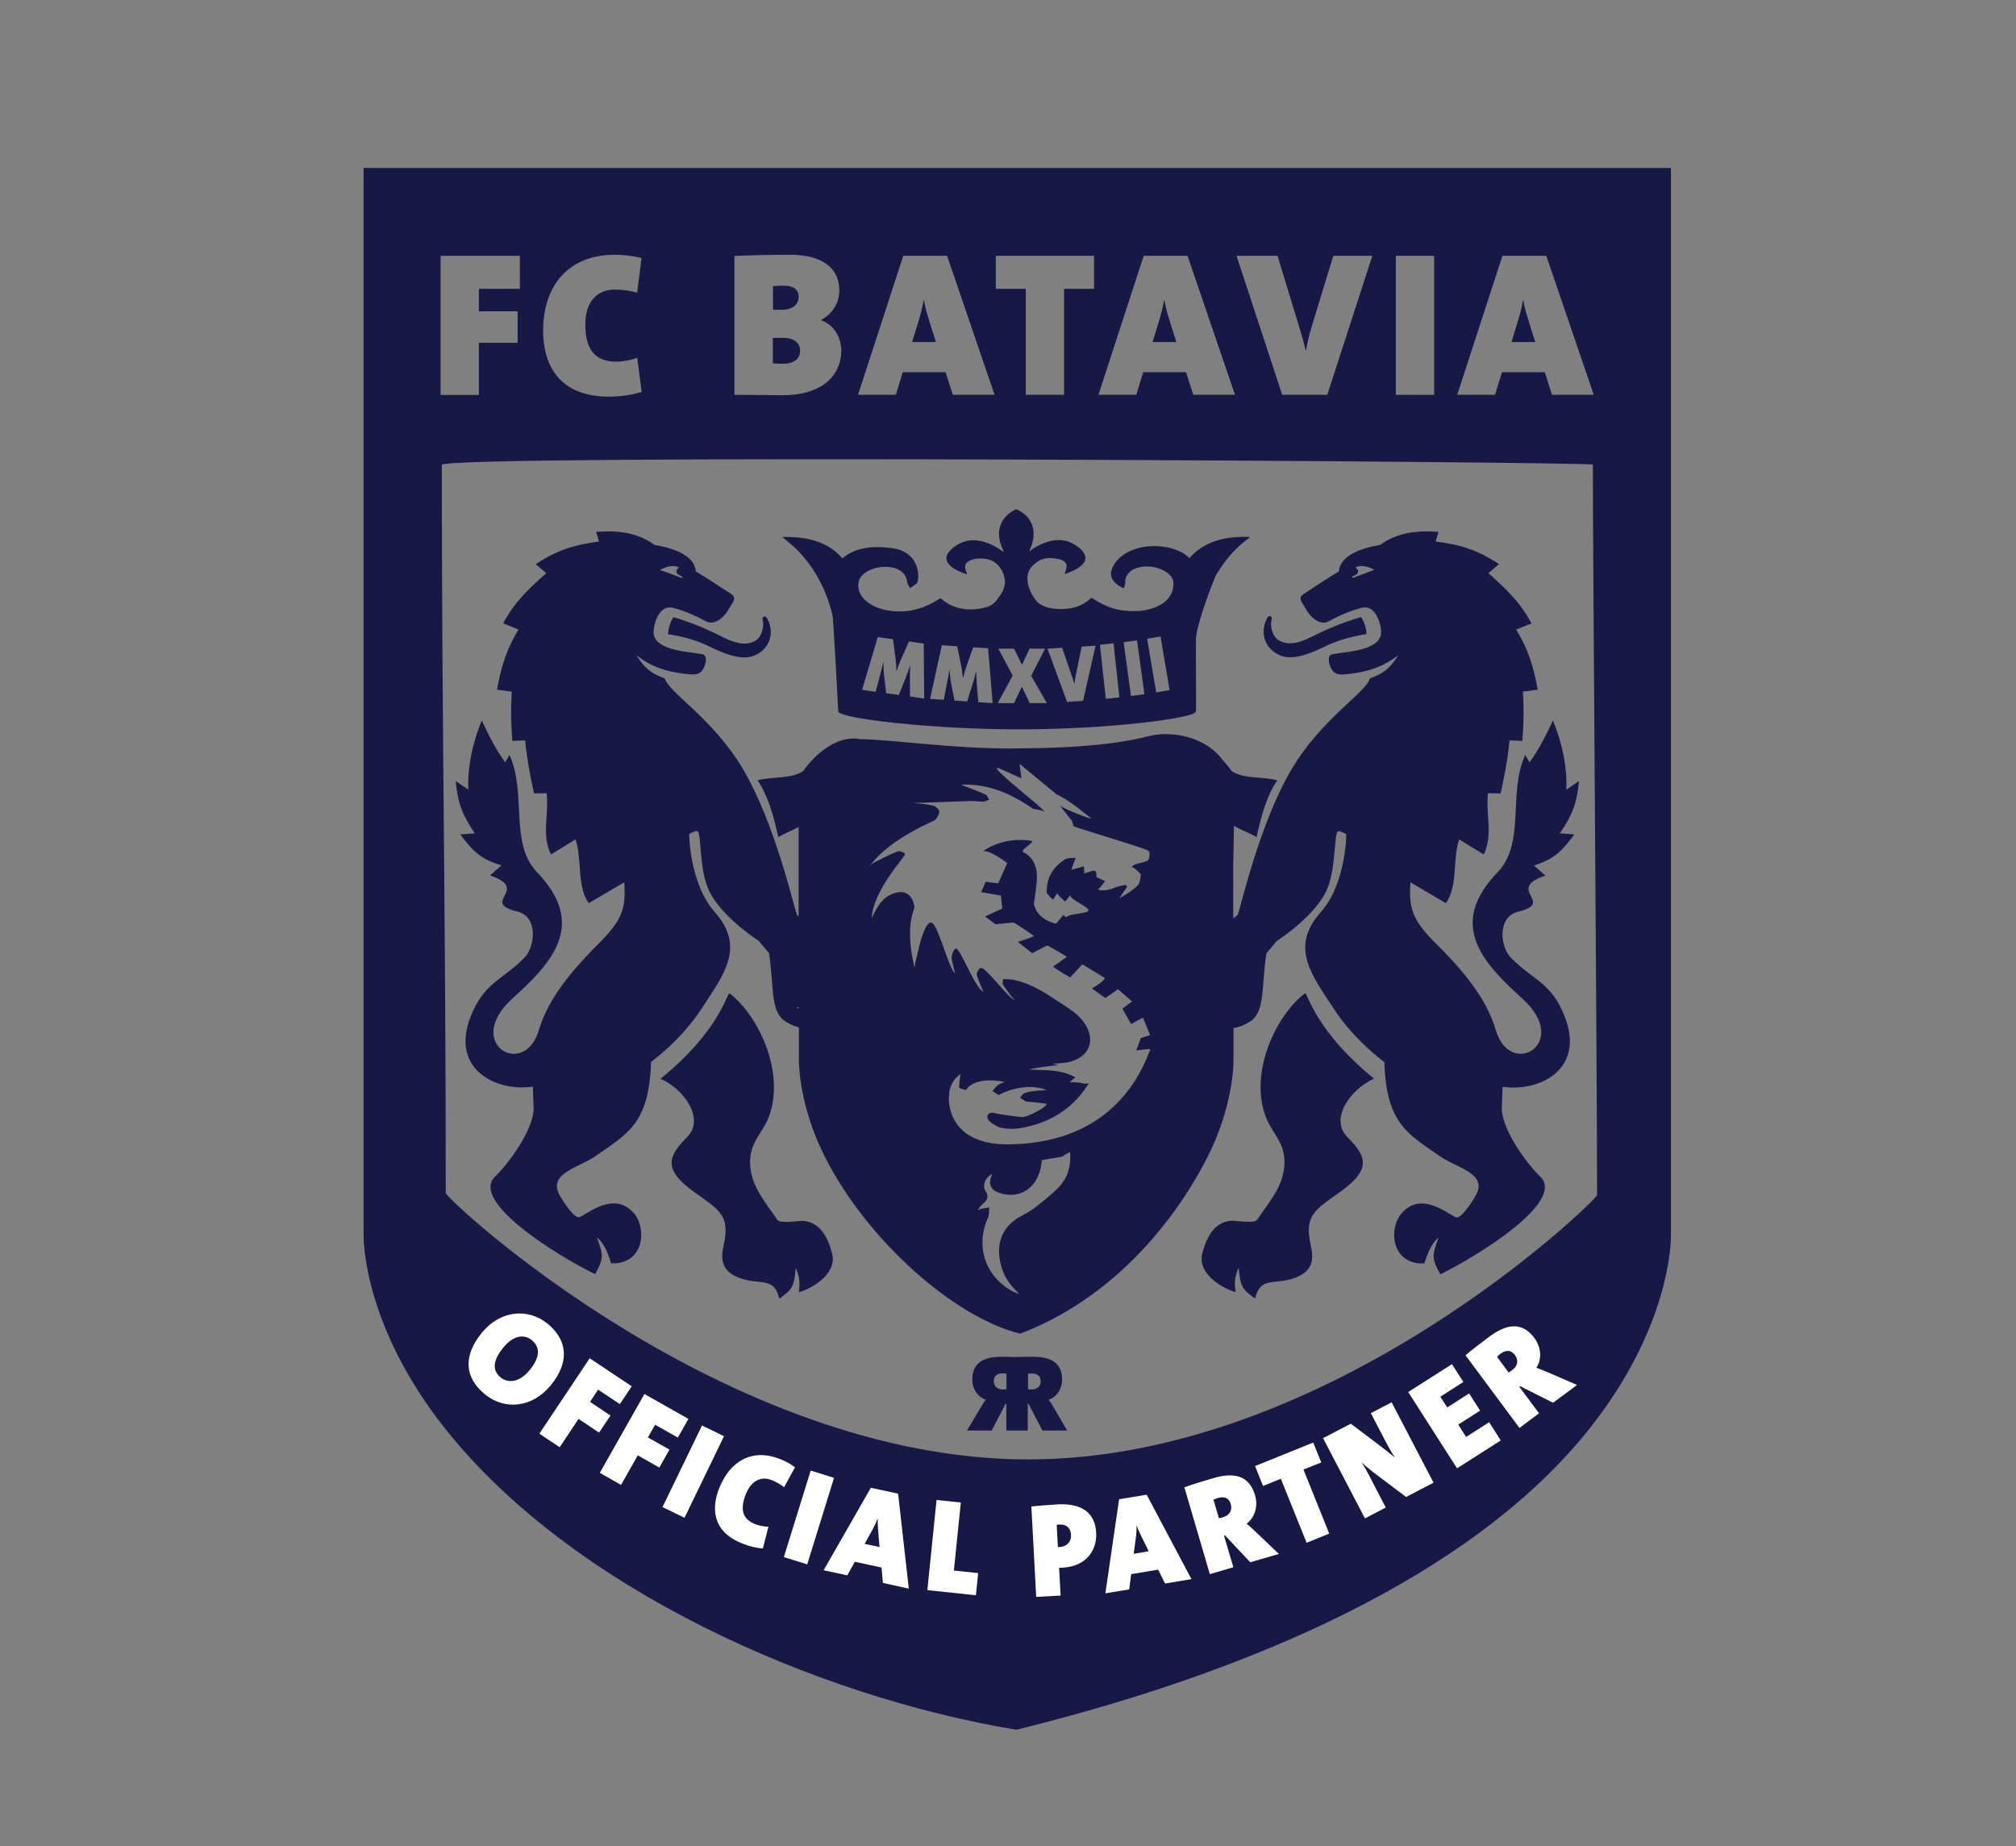 <?xml version="1.0" encoding="utf-8"?>
<!-- Generator: Adobe Illustrator 24.1.0, SVG Export Plug-In . SVG Version: 6.00 Build 0)  -->
<svg version="1.1" id="Layer_1" xmlns="http://www.w3.org/2000/svg" xmlns:xlink="http://www.w3.org/1999/xlink" x="0px" y="0px"
	 viewBox="0 0 1337.4 1224.6" style="enable-background:new 0 0 1337.4 1224.6;" xml:space="preserve">
<rect x="0" y="0" width="1337.4" height="1224.6" fill="#808080" stroke="none"/>
<style type="text/css">
	.st0{fill:#171845;}
	.st1{fill:#FFFFFF;}
</style>
<g>
	<g>
		<path class="st0" d="M789.1,370.2c-0.2-0.2-0.4-0.3-0.5-0.4c-6.2-6.2-19.2-8.9-30.4-6.9c-13.7,2.4-20.3,11-21.1,16.7
			c-0.6,4.5,2.6,7.9,8.3,10.7c0.4-1,0.8-1.9,1-2.7c0.2-1.3-0.1-2.6,0.3-3.8c1.2-3.7,4-6.6,10.1-7.7c9.6-1.7,20.7,3.3,21.6,9.7
			c0.2,1.4,0,2.8-0.2,4.2c-0.7,3.9-2.7,7.5-7.1,10.4c-6.9,4.5-15.5,5.6-24.8,4.7c-6.7-0.6-12.3-2.9-17.4-5.7c-1.7-0.9-3.2-2-4.8-2.9
			c-0.1,0-0.1,0-0.2,0.1c-0.2,0.2-0.4,0.3-0.5,0.5c-5.5,5-12.8,7.5-22.4,6.8c-5.9-0.4-10.8-2-13.7-5.5c-5.2-6.8-9.4-18-0.8-24.4
			c3.9-3.7,8.8-4.6,15.6-3.2c3.6,0.7,5.6,2.5,5.5,4.9c-0.1,1.5-0.7,2.9-1.1,4.3c-0.1,0.2-0.2,0.4-0.3,0.8c4.4-1.4,8.2-3.1,11-5.5
			c3.1-2.7,3.7-5.6,1.7-8.7c-1.3-2-3.3-3.6-5.6-5.1c-5.3-3.5-11.9-4.2-18.6-2c-4.1,1.3-7.6,3.2-10.7,5.4c-0.3,0.2-0.4,0.5-0.6,0.8
			c-0.2-0.1-0.4-0.2-0.5-0.3c0.3-0.8,0.7-1.6,1-2.5c2-5.2,2.6-10.4,0.4-15.6c-1.4-3.3-3.9-6.2-8-8.5c-2.3-1.3-1.8-1.3-4.1,0
			c-3.2,1.7-5.5,4-7,6.5c-3.2,5.3-3,10.8-1.1,16.3c0.5,1.5,1.2,2.9,1.8,4.4c-0.5-0.1-0.8-0.3-1.1-0.5c-3.3-2.4-7-4.5-11.4-5.9
			c-5.5-1.7-10.9-1.8-16.1,0.6c-3.5,1.6-6.1,3.7-8,6.2c-1.6,2.1-2,4.3-0.7,6.6c2.4,4,7.4,6.1,12.9,8c-0.4-1.5-1-2.9-1.2-4.3
			c-0.3-2.1,0.7-3.9,3.6-5.1c4.7-1.9,11.7-1.4,15.6,1.1c0.8,0.6,1.6,1.2,2.2,1.8c3.3,3.4,4.6,7.1,5,11c0.1,6-4.1,10.5-4.6,11.3
			c-1.7,2.6-4,5-8.3,6.1c-8.8,2.3-17.2,1.8-24.6-2.3c-2-1.1-3.7-2.5-5.4-3.8c-1.6,1-3.3,2.1-5.1,3.1c-7.2,3.8-15.1,6.2-24.8,5.6
			c-15.8-0.9-26.7-9.8-24.2-20c1.4-5.7,10.7-10.2,19.6-9.4c2.2,0.2,4.6,0.6,6.3,1.5c4.2,2.1,5.8,5.1,6.2,8.5
			c0.1,1.2,1.1,2.4,1.7,3.7c0.2,0,0.4,0.1,0.7,0.1c1.3-1,2.8-1.9,4-3c1.7-1.5,3.6-21-17.1-23.4c-13.4-1.6-23.9-0.1-32.3,6.9
			c-8.5-10.1-21.8-14.7-39.9-14.2c0.5,0.4,0.7,0.5,0.9,0.7c2.8,2.4,5.9,4.8,8.5,7.3c13.3,13.4,20.1,28.3,24,43.9
			c0.5,2,3.6,59.9,3.8,63.8c0,4.5,60.4,11.9,120.3,11.9c58.8,0,117-7.4,117-11.9c0.2-4-0.2-44.6,0-48.5c1-12.2,13-41.4,13-41.4
			c5.4-9.2,12.2-17.9,22.4-25.3c0.1-0.1,0.2-0.2,0.4-0.5C811,355.4,797.8,360.1,789.1,370.2z M603.7,462l-0.1-12.2
			c0-2.4,0-5.1,0.2-8.2l-0.1,0c-1,3-2,5.9-3.3,9.1l-4.1,10.3l-8.4-1.2l-1.2-9.8c-0.4-3.4-0.7-7.2-0.6-10.8l-0.1,0
			c-0.8,3.5-1.5,6.2-2.2,8.8l-2.9,10.9l-9-1.3l10.4-35l10.1,1.4l1.7,12.9c0.3,2.6,0.5,5.1,0.6,8.3l0.1,0c0.9-2.9,1.8-5.3,3-8
			l5.2-11.7l9.8,1.4l0.3,36.5L603.7,462z M649,465.8l-1-12.1c-0.2-2.4-0.3-5.1-0.4-8.2l-0.1,0c-0.7,3.1-1.6,6.1-2.6,9.3l-3.3,10.5
			l-8.4-0.6l-1.9-9.7c-0.7-3.4-1.2-7.1-1.4-10.8l-0.1,0c-0.5,3.6-1,6.3-1.6,8.9l-2.1,11.1l-9.1-0.6l7.8-35.6l10.2,0.7l2.6,12.7
			c0.5,2.6,0.9,5.1,1.2,8.3l0.1,0c0.7-3,1.4-5.4,2.4-8.2l4.3-12.1l9.9,0.6l3,36.4L649,465.8z M683.1,466.4l-5.2-10.9l-5.2,10.9
			l-10.8,0l9.9-18.3l-9.5-17.8l10.4,0L678,441l5-10.7l10.3,0l-9.2,18l10.4,18.1L683.1,466.4z M718.5,464.9l-10.6,0.7l-13-35.3
			l9.7-0.6l6.1,17.7c0.7,1.9,1.4,3.9,2,6.3l0.1,0c0.2-2.3,0.4-3.7,1.1-7l3.7-17.8l9.2-0.6L718.5,464.9z M733.6,463.6l-3.9-35.9l9-1
			l3.9,35.9L733.6,463.6z M750.3,461.7l-4.9-35.7l8.9-1.2l4.9,35.7L750.3,461.7z M767,459.3l-6-35.6l8.9-1.5l6,35.6L767,459.3z"/>
	</g>
	<path class="st0" d="M765.1,514.3"/>
	<g>
		<g>
			<path class="st0" d="M776.7,215.3c-1.6-5.3-3.3-10.2-4.2-16h-0.3c-0.8,5.3-2.6,11.5-4.5,17.5l-3.1,10.1h15.8L776.7,215.3z"/>
		</g>
		<g>
			<path class="st0" d="M241.2,111.4v708.1c0,6.1,1.4,61.6,53.9,127.9c84.9,107.2,246.7,177.7,377.3,199.7l1.8,0.3l1.7-0.4
				c176.1-43.7,309-111.3,379-199.9c52.2-66.1,53.6-121.4,53.6-127.5V111.4H241.2z M996.7,169.7h29.1l31.5,92.2h-27.7l-4.8-15h-28.4
				l-4.6,15h-25.1L996.7,169.7z M926,169.7h25.4v92.2H926V169.7z M847.5,169.7l14.1,46.2c1.5,4.9,3.1,10.1,4.5,16.4h0.3
				c1.1-5.7,1.8-9.3,4.4-17.8l13.7-44.8h25.9l-29.9,92.2h-29.9l-30.3-92.2H847.5z M758.7,169.7h29.1l31.5,92.2h-27.7l-4.8-15h-28.4
				l-4.6,15h-25.1L758.7,169.7z M660.5,169.7h65.3v21.9h-19.9v70.3h-25.4v-70.3h-19.9V169.7z M599.2,169.7h29.1l31.5,92.2h-27.7
				l-4.8-15h-28.4l-4.6,15h-25.1L599.2,169.7z M487.3,169.8c9.3-0.5,25.3-0.8,36.7-0.8c19.9,0,32.8,7.6,32.8,23.8
				c0,8.2-4.8,15.6-11.9,19.3v0.4c7.9,2.7,13.2,11.1,13.2,19.9c0,16.7-12.7,29.8-39.1,29.8c-5.6,0-16.3-0.3-31.8-0.3V169.8z
				 M407.8,169c6,0,12.4,0.8,17.8,2.2l-2.9,22.9c-4.4-1.2-9.7-2-14.9-2c-12,0-19.5,8.3-19.5,23.2c0,16,6.1,24.6,20.5,24.6
				c4,0,10.1-1,13.9-2.6l3,22.7c-6.4,2-14.3,3.1-21.7,3.1c-36.2,0-43.7-25-43.7-43.6C360.3,188.8,377.7,169,407.8,169z M292.3,169.7
				h52.6v21.9h-27.2v14.9h25.7v20.9h-25.7v34.6h-25.4V169.7z M295.7,791.3c0.1-177.2-2.6-305.7-2.6-482.9c0-7.3,763.6-2.1,763.6-0.2
				c0,69.7,2.7,382.5,2.8,484.6c0,2.7-176.1,175.3-377.4,175.3S295.7,795.4,295.7,791.3z"/>
		</g>
		<g>
			<path class="st0" d="M530.8,232.6c0-4.8-3.6-8.5-11.5-8.5c-1,0-5.1,0-6.6,0.1v16.8c1.6,0.1,4.4,0.3,6.6,0.3
				C526.1,241.4,530.8,238.4,530.8,232.6z"/>
		</g>
		<g>
			<path class="st0" d="M529.8,196.7c0-4.8-3.8-7.2-9.8-7.2c-2.9,0-5.1,0.1-7.2,0.3v15.6c1.5,0.1,3.3,0.1,5.5,0.1
				C526.1,205.5,529.8,202,529.8,196.7z"/>
		</g>
		<g>
			<path class="st0" d="M1014.8,215.3c-1.6-5.3-3.3-10.2-4.2-16h-0.3c-0.8,5.3-2.6,11.5-4.5,17.5l-3.1,10.1h15.8L1014.8,215.3z"/>
		</g>
		<g>
			<path class="st0" d="M617.2,215.3c-1.6-5.3-3.3-10.2-4.2-16h-0.3c-0.8,5.3-2.6,11.5-4.5,17.5l-3.1,10.1h15.8L617.2,215.3z"/>
		</g>
	</g>
	<g>
		<g>
			<path class="st0" d="M446.8,409.4c-2.1,2.9-3.6,7.9-3.6,11.3c11,1.7,19.4,4.2,27.9,8.4c8,3.9,20,9.1,28.4,6.1
				c10.6-3.7,15.1-15.1,9.3-25.2c-1.1-1.8-3.5-1.1-2.9,1.1c1.3,4.4-0.6,11.6-4.9,14c-7.1,4-15.3,0.6-21.8-2.6
				C468.6,417.1,459.2,413.1,446.8,409.4z"/>
		</g>
		<g>
			<path class="st0" d="M533.3,809.9c-3.2-0.3-15.7,2-17.6-0.7c-8.4-12.5-18.4-23.2-18.1-39.1c0.3-13.1,8.4-18.4,12.6-29.7
				c10.7-29.3-7-66.8-26.3-81.5c-1.9,0.5-6.8,25.1-45.7,56.7c15.6,6.8,29.5,26.5,17.8,38.5c-11.9,12.1-17.2,20.8,3.7,36
				c17.4,12.6,25,15.7,20.3,36.3c-2.1,9.1-1.1,16.9,10.2,21.2c14,5.3,23.2-1.3,26.8,13.9c9.1-6.5,9.8-8.4,10.9-20.5
				c2.2,5.3,3.1,9.2,2,16.2c10.1-2.9,25.2-12.8,22.2-25.2C547.6,813.2,538.3,810.4,533.3,809.9z"/>
		</g>
		<g>
			<path class="st0" d="M850.2,435.1c8.4,3,20.4-2.2,28.4-6.1c8.5-4.1,16.9-6.6,27.9-8.4c0-3.3-1.5-8.4-3.6-11.3
				c-12.4,3.7-21.9,7.7-32.6,13c-6.5,3.3-14.6,6.6-21.8,2.6c-4.3-2.4-6.2-9.6-4.9-14c0.6-2.2-1.8-3-2.9-1.1
				C835.1,420.1,839.6,431.4,850.2,435.1z"/>
		</g>
		<g>
			<path class="st0" d="M911.5,715.5c-38.8-31.6-43.8-56.2-45.7-56.7c-19.4,14.8-37,52.3-26.3,81.5c4.1,11.3,12.3,16.6,12.6,29.7
				c0.3,15.9-9.7,26.6-18.1,39.1c-1.9,2.8-14.3,0.4-17.6,0.7c-5.1,0.5-14.4,3.3-18.9,22.1c-3,12.4,12.1,22.3,22.2,25.2
				c-1.1-7.1-0.3-10.9,2-16.2c1.2,12.1,1.8,13.9,10.9,20.5c3.7-15.2,12.9-8.6,26.8-13.9c11.4-4.3,12.3-12.1,10.2-21.2
				c-4.7-20.6,2.9-23.7,20.3-36.3c21-15.2,15.6-23.9,3.7-36C882,742,896,722.4,911.5,715.5z"/>
		</g>
		<g>
			<path class="st0" d="M647.6,569c0.1,0.1,0.2,0.2,0.3,0.3C647.8,569.2,647.7,569,647.6,569C647.6,568.9,647.6,569,647.6,569z"/>
		</g>
		<g>
			<path class="st0" d="M1044.4,553.5l-9.6-0.7c8.4-12.4,11.2-19.7,12.7-34.7l-8.4,5.7c0.6-14.1-2.3-29.8-8.9-45.9
				c-5.1,11.1-10,20.2-15.5,27.8l-2.9-4.9c-11.6,25.6,0.3,58.2-18.1,77.6c-34.2,35.3-9.5,60.6,16.5,84.3
				c32.2,29.2-8.1,53.4-17.9,20.6c-5.2-17.5-16.5-34.3-39.1-56.8c-15.5-15.4-18.9-22.9-17.5-41.2l23.5,13.8
				c8.2-11.6,4.2-28.7,8.8-42.3l16.3,10c6.4-13.3,1.2-25.9,2.8-40.6l8.4,0.1c2.9-12.9,4.9-24.3,5.9-35.2l8.5,0.4
				c0.9-11.3,1.1-21.3,0.4-32.7l9.8-1.3c-2.8-15.3-6.1-26.6-14.3-39.9l10.2-4.1c-7.6-14.1-16.6-22.6-28.6-33.3l7-6
				c-14.2-9.4-25.1-12.8-42-15l1.9-6.4c-13.1-1-26.8,0-38.8,8.7c-13.9,2.3-26.5,7.5-27.3,17.6c-6.9,4-12.8,8-20.3,12.9
				c-1.8,1.2-4.5,2.7-5,4c-0.8,2.3,1.7,4.7,3.3,7.8c2.4,4.8,9.1,11.6,15.1,8.4c8.2-4.3,13.9-6.9,22-9c10-2.6,13.6,13.1,12.8,17.6
				c-1.9,11.2-24.4,11.5-32.3,13.2c-3.7,0.8-2.1,6.5-1,8.8c2.6,5.4,6.3,5,13.3,4.1c12.1-1.5,21.2-4.5,31.5-12.2
				c-5.2,8.2-9.4,12-18.8,15.3c-2.7,9.6-32.1,26.6-52.1,60.5c-21.3,36.2-33,89.3-35.7,96.6c-1.1,0.7-2,1.4-2.9,2.1v-35.9
				c0,0,0.2-5.3,0.5-25.5c5.1,3,10.4,4.7,15,7.5c3.1-14.5,7.2-28.5,13.8-37.7c-11.2-2.8-22.1-0.7-30.3-6.1c-1.7-2.4-3.7-4.9-6-7.3
				c-11.9-16.3-35-19.4-48.5-16c-18.9,4.8-44.1,8.1-91.1,8.3c-39.2,0.2-80.3-6-100.9-6.2c-14.9-2.9-29.7,9.7-37.8,21.2
				c-8.2,5.4-19.1,3.3-30.3,6.1c6.6,9.2,10.7,23.2,13.8,37.7c4.2-2.5,8.9-4.2,13.5-6.7l0,35.4v23.8c-0.3-0.2-0.7-0.5-1-0.7
				c-2.7-7.2-14.5-60.4-35.7-96.6c-19.9-33.9-49.4-50.9-52.1-60.5c-9.4-3.3-13.6-7.1-18.8-15.3c10.3,7.8,19.4,10.7,31.5,12.2
				c6.9,0.9,10.7,1.3,13.3-4.1c1.1-2.3,2.7-8-1-8.8c-7.9-1.7-30.4-2-32.3-13.2c-0.8-4.5,2.8-20.2,12.8-17.6c8.1,2.1,13.9,4.8,22,9
				c6,3.1,12.6-3.6,15.1-8.4c1.6-3.1,4.1-5.5,3.3-7.8c-0.5-1.4-3.2-2.9-5-4c-7.5-4.9-13.4-8.9-20.3-12.9
				c-0.7-10.1-13.3-15.3-27.3-17.6c-12-8.7-25.6-9.7-38.8-8.7l1.9,6.4c-16.9,2.3-27.7,5.7-42,15l7,6c-12,10.7-21,19.1-28.6,33.3
				l10.2,4.1c-8.2,13.3-11.4,24.6-14.3,39.9l9.8,1.3c-0.7,11.4-0.5,21.4,0.4,32.7l8.5-0.4c1,10.9,3,22.3,5.9,35.2l8.4-0.1
				c1.5,14.7-3.6,27.4,2.8,40.6l16.3-10c4.6,13.6,0.6,30.6,8.8,42.3l23.5-13.8c1.4,18.2-2,25.7-17.5,41.2
				c-22.5,22.5-33.8,39.3-39.1,56.8c-9.8,32.8-50.1,8.7-17.9-20.6c26-23.6,50.6-49,16.5-84.3c-18.3-19.4-6.5-52.1-18.1-77.6
				l-2.9,4.9c-5.4-7.6-10.4-16.7-15.5-27.8c-6.6,16.1-9.5,31.8-8.9,45.9l-8.4-5.7c1.5,15,4.3,22.3,12.7,34.7l-9.6,0.7
				c8.4,11.4,13.7,16.5,27.3,20.5l-7.6,6.7c27.3,9.3-7.3,17.9,18.2,24c13.7,3.3,11.9,23.1,4.6,30.6c-14.9,15.1-26.9,16.4-35.8,39.4
				c-13.3,34.7,17,49.7,41.4,46.1c0.1,4.3,0.3,8.7,0.5,13.5c0.8,14.3-17.1,38.2-25.4,46c-17.6,16.5,41.9,53.1,66.2,64.9
				c5.8-10.5,5.6-12.6,1.1-24.5c4.7,3.9,7.4,10.1,9.5,17.3c21.8,0.9,23.9-22.8,15.3-33c-13.1-15.6-31.2,0.5-36.3,2.4
				c-3.3,1.2-11-10.5-13.4-15.1c-7.4-14.1,13.4-17.9,23.9-25.3c20.9-14.7,35.8-21.2,37-62.5c0.8-0.8,19.9-14.3,34-36.1
				c14.1-21.8,29-40.1,8.2-63.5c-16.7-18.9-17.1-52.2-16.8-52c0.7,0.5,5.4-3.6,6.2-0.3c1.9,7.7,0.8,27.9,8.2,40.8
				c9.4,16.5,31.6,30.7,31.6,30.7l6.9,8.2c3.4,22.2,0.6,38.4,10.6,45.1c2.9,1.9,6,3.3,9.2,4.1v22c0,3.1,0.5,31.5,17.9,65.2
				c28.2,54.7,84.7,104.6,128.1,115.8l0.6,0.2l0.6-0.2c58.5-22.3,100-70.7,123.3-115.9c17.4-33.7,17.8-62,17.8-65.1V682
				c4-0.7,7.7-2.2,11.2-4.5c9.9-6.6,7.2-22.8,10.6-45.1l6.9-8.2c0,0,22.2-14.2,31.6-30.7c7.3-12.9,6.2-33,8.2-40.8
				c0.8-3.3,5.5,0.8,6.2,0.3c0.3-0.2,0,33.2-16.8,52c-20.8,23.4-6,41.7,8.2,63.5c14.1,21.8,33.2,35.3,34,36.1
				c1.2,41.3,16.1,47.8,37,62.5c10.5,7.4,31.4,11.2,23.9,25.3c-2.4,4.6-10.1,16.3-13.4,15.1c-5.2-2-23.2-18-36.3-2.4
				c-8.6,10.2-6.5,33.9,15.3,33c2.2-7.2,4.9-13.4,9.5-17.3c-4.5,12-4.7,14,1.1,24.5c24.2-11.8,83.7-48.4,66.2-64.9
				c-8.3-7.8-26.1-31.7-25.4-46c0.2-4.7,0.4-9.2,0.5-13.5c24.4,3.6,54.7-11.4,41.4-46.1c-8.8-23.1-20.9-24.3-35.8-39.4
				c-7.4-7.5-9.1-27.3,4.6-30.6c25.5-6.2-9.2-14.7,18.2-24l-7.6-6.7C1030.7,570,1036,564.9,1044.4,553.5z M897.4,383.4
				c-0.2-0.2-0.3-0.5-0.5-0.7c0.3-0.5,3.2-1.3,3.8-2.6c1.1-2.6-1.4-3.1-1.3-3.8c4.9-2.5,12.3,1.5,12.3,1.7
				C906.9,379.8,902.2,381.6,897.4,383.4z M450.3,376.3c0.1,0.7-2.3,1.2-1.3,3.8c0.5,1.3,3.5,2.1,3.8,2.6c-0.2,0.2-0.3,0.5-0.5,0.7
				c-4.8-1.8-9.6-3.6-14.4-5.3C438,377.8,445.4,373.8,450.3,376.3z M529.8,669c-0.6-0.3-1.1-0.5-1.7-0.9c0.6,0.1,1.1,0.1,1.7,0.1
				V669z M703.1,786.7c-4.8,5.3-10.7,9.7-16.3,14.2c-2.9,2.3-6.3,4.1-9.6,5.9c-16.8,9.1-16.5,25.3-11.3,37.9c1,2.5,2.6,4.8,4.2,7
				c1.6,2.2,3.6,4,6,6.7c-1.7-0.7-2.8-1-3.7-1.5c-18.6-9.5-25.7-30.3-16.9-49.3c0.1-0.2,0.3-0.5,0.3-0.7c0.2-2,0.4-3.9,0.5-5.9
				c-1.9,0.3-3.8,0.5-5.7,0.9c-0.4,0.1-0.8,0.5-1.7,1c1.1-4.7,8.5-5.8,5.4-12c-3.1-4.2-1-9.8,4-12.2c-3.2,7-1.2,11.1,6.3,13.1
				c14,3.7,25.5-5.8,26.5-22.2c2.1-0.4,4.3-0.8,6.6-1.2c2.2-0.4,4.5-0.7,7.3-1.2c0,0,0,0,0,0c0.9-1.2,3.1-2.1,4.9-2.9
				C710.6,773,708.6,780.7,703.1,786.7z M763.1,695.9c-12.9,36-42.4,62.7-94.1,63.2c-43,0.4-39.8-33.1-39.3-32.6
				c-0.3-5.3,3.3-11.5,7.5-14c-0.3,2.5-1,5.7-0.9,8.9c0,0.6,2.6,1.1,4.6,1.7c0.9-2.2,7.6-9.1,25.5-5.4c-1.4,0.6-3.1,1.1-4.3,2
				c-1.4,1.1-2.5,2.6-3.7,4c1.4,0.9,2.7,1.7,4.2,2.7c1.6-1.2,17.6-9,31.8-3.3c-2.4,0.2-4.8,0.2-7.1,0.5c-2.6,0.3-5.2,0.6-7.6,1.5
				c-1.2,0.4-2,2-3,3c1.3,0.9,2.5,1.8,3.8,2.5c0.4,0.2,6.5,0.5,13.3,1.5c3.3,0.5-11.8,9.4-16.2,8.9c-6.3-0.8-14.4-1.8-16.2-2.3
				c-2.3-0.6-5.9-1.5-6.4,2c-0.4,3.1,6,6.3,8.1,7.2c4.5,1,9.1,1.2,13.9,0.4c18.3-3.1,33.6-11.9,44.1-27.8c0.4-0.6,0.8-1.3,1.2-2
				c-1.2,0.5-2.7,0.5-4.6,0c-2.4-0.6-5.1-0.5-8.2-0.7c1.3-1,2.1-1.7,3.9-3.1c-10.1-5.8-20.7-4.5-30.9-5.3c6.6-1.4,13.2-2.3,19.8-2.8
				c-1.3-0.3-2.7-0.6-4-0.9c4-0.5,8.2-0.4,12-1.5c12.6-3.5,16.6-14.5,9.2-25.4c-4.9-7.3-12.5-11-19.7-15.9
				c-22.4-15.5-33.4-13.2-34.4-13.4c0,1.2-0.5,2.6,0,3.5c1.3,2.4,3,4.5,4.6,6.7c0.9,1.2,2,2.3,3.2,3.7c-4.2-1.4-15.1-16.6-21.1-20.9
				c-2.6-1.9-4.4,3.4-4.1,4.2c1.2,3.9,2.9,7.6,4.3,11.2c-5.5-3.2-12.6-22.5-17-28c-2.2-2.7-4.2,4.1-4,5.6c0.5,3.4,1.5,6.8,2.3,10.3
				c-3.9-3.4-9.1-24.3-13.7-31.9c-2.7-4.6-5.3-0.1-7,4c-2.7,6.5-3.8,13.6-5.6,20.4c-0.3,1-0.3,2.2-0.5,3.9
				c-7-28.3,0.1-38.8-0.2-40.7c-1.3-8.7-7-11.8-15.2-8.3c-5.1,2.2-8.3,6.4-10.8,11.3c-0.7,1.3-1.3,2.7-2.3,4.6
				c1.1-19.5,23-41.3,22.1-42.7c-0.8-1.2-3.7-2.1-5-1.6c-5.2,2-10.2,4.7-15.3,7.2c-1.1,0.6-2,1.5-3,2.3c14-18.9,42.6-29.4,43.4-30.5
				c1.2-1.6,2.8-3.7,2.6-5.5c-0.2-1.5-2.4-3.5-4.1-3.9c-4.4-1-8.9-1.4-13.4-1.7l39.3-1.4c2.5,0.1,5.1,0.5,7.6,0.4
				c1.3,0,2.5-0.9,3.7-1.3c-0.8-1.1-1.3-2.8-2.3-3.3c-4.6-2.1-9.3-3.8-13.9-5.6c-0.8-0.3-1.6-0.4-2.2-1c18-0.8,33.4,6.2,47.7,16.1
				c1.7,0.2,3.3,0.5,5,0.9c0.9,0.2,1.7,0.5,2.6,0.9c-1.6-1.6-3.3-3.2-5-4.7c-12.3-10.4-35.6-29.1-23.3-23.2c4.2,2,8.5,3.9,12.8,5.8
				l-1.2-9.6c0,0,14,11.5,24.5,20.2c0.9,0.5,1.8,0.9,2.7,1.4c7.2,3.8,13.6,9.3,20.1,14.4c2.3,1.8-17.2-5.8-20.6-8.3
				c2.6,3.3,5.3,6.5,7.8,9.9c0.7,0.9,0.8,2.2,1.3,3.8c6.4,2.4,40.9,12.6,48.6,15.7c3,1.2,1.5,3.8,1.3,6.1c-0.3,2.5-11,2.5-11.2,5.4
				c1.4-0.4,5.9,4.6,5.9,4.6s-0.2,5.8-2.3,7.7c-3.5,3.2-7.5,5.9-11.9,8.2c1.7-2.5,3.3-4.9,5-7.4c-0.2-0.5-0.4-0.9-0.6-1.4
				c-2.5,0.6-5.2,0.7-7.5,1.8c-4.9,2.5-12.1,2-10.8,0.9c1.7-1.5,3-3.4,4.4-5.2c-1.8-0.9-3.6-1.7-5.7-2.7c0-5.1-0.2-5.2-8.1-2.3
				c-0.1-1.6-0.2-3.2-0.2-4.8c-2.7,0.7-5.3,1.4-8.4,2.2c0.8-2.1,1.7-4.5,2.9-7.9c-2.6,0.3-5.5-0.1-7.2,1.1
				c-7.2,4.7-11.7,11.2-12,20.2c0,0.8-0.2,1.8,0.2,2.3c1.2,1.5,2.6,2.8,3.9,4.2c0.9-1.3,1.7-2.5,2.8-4.2c0.5,0.6,1.2,1.6,2,2.4
				c1.1,1.1,2.2,2,3.3,3c0.9-1.1,1.8-2.1,3.4-4.1c0.1,2.9,12.5,7.8,12.1,10c-0.4,2.3-13.7,2.1-14.7,4.6c-0.6-0.4-1.3-1-2-1.5
				c-1.4,1.6-2.8,3.3-4.8,5.7c-13.6-3.1-14.7-13.2-14.7-13.2s1.8-11.4,2-17c0.2-8.4-3-14.3-9.1-17.3c-2.6-1.3,8.7-7,5.3-7.5
				c-8.9-1.3-17.6-0.3-25.8,3.4c-2.2,1-4.3,2.2-6.2,3.6c4.5-1.2,16.1,7.8,16.1,7.8l-6,13.5l-8.3-1.1l-3,6.9l13.1,2.2l0.9,8.7
				l-11.4,5.2l6.9,5.2l12-1.2c0,0,8.2,4.9,13.4,8.9c0.7,0.5-10.5,4-10.5,4l9.4,7.5l10.1-5.2c0,0,15.5,8.5,12.7,7.8
				c-0.1,0.2-8.8,6.1-8.9,6.3c2,1.7,11.3,7.2,11.3,7.2l8.1-8.7c0,0,7.6,4.4,14.9,9c-0.4,2.6-8.6,6.9-8.6,6.9l9,6.4l8.4-5.8l9.3,8.1
				l-6.4,4.8l5.8,10.2l7.8-4.3l4.8,11.6l-6.2,2l-3,8.2C754.2,696.8,763.1,695.6,763.1,695.9z"/>
		</g>
	</g>
	<g>
		<path class="st0" d="M699.3,934.1c-1.1-1.9-2.2-3.7-3.6-5.6c5.7-2,8.9-7.5,8.9-13.3c0-10.8-7-15.2-19.4-15.2
			c-4.4,0-8.7,0-12.5,0.2c-3.8-0.1-3.8-0.2-8.3-0.2c-12.5,0-19.4,4.4-19.4,15.2c0,5.7,3.3,11.3,8.9,13.3c-1.3,1.9-2.5,3.7-3.6,5.6
			l-8.8,14.8l16.4,0l9.2-17.7l0.5,0l0,17.7l5,0l9.2,0l0-17.7l0.5,0l9.2,17.7l16.4,0L699.3,934.1z M665.5,921.7
			c-3.7,0-6.2-1.9-6.2-5.5c0-2.9,1.5-5.2,5.9-5.2c0.9,0,2.1,0.1,2.5,0.1l0,10.4C667.2,921.6,666.2,921.7,665.5,921.7z M684.2,921.7
			c-0.7,0-1.7-0.1-2.2-0.1l0-10.4c0.4-0.1,1.7-0.1,2.5-0.1c4.4,0,5.9,2.3,5.9,5.2C690.4,919.8,687.9,921.7,684.2,921.7z"/>
	</g>
</g>
<g>
	<g>
		<g>
			<path class="st0" d="M3052.1,263.8 M3244.1,261.8"/>
		</g>
	</g>
</g>
<g>
	<path class="st1" d="M321.8,925c-14.3-11.7-14.2-26.2-2.1-41c12.3-15,30.7-16.4,43.5-6c11.9,9.7,16,23.9,2.2,40.9
		C353,934,334.8,935.5,321.8,925z M352.7,888.9c-4.4-3.6-11.7-3.8-18.8,5c-6.5,7.9-7.9,14.8-1.8,19.8c3.9,3.2,11.4,4.7,19.5-5.1
		C358.1,900.4,358.7,893.8,352.7,888.9z"/>
	<path class="st1" d="M396.8,921.8l-5.4,8.1L405,939l-7.6,11.3l-13.6-9.1L371.3,960l-13.5-9l33.4-50l27.9,18.6l-7.9,11.8
		L396.8,921.8z"/>
	<path class="st1" d="M434.6,945.1l-4.8,8.4l14.3,8.1l-6.7,11.9l-14.3-8.1L412,985l-14.1-8l29.6-52.3l29.2,16.5l-7,12.4L434.6,945.1
		z"/>
	<path class="st1" d="M439.5,999.7l26.2-54.1l14.6,7.1l-26.2,54.1L439.5,999.7z"/>
	<path class="st1" d="M492.5,1023.9c-21.5-8.5-19.9-25.4-15.4-36.7c7.4-18.6,22.4-26.5,40.3-19.4c3.6,1.4,7.2,3.4,10,5.5l-7.2,13.2
		c-2.3-1.8-5.3-3.5-8.3-4.7c-7.1-2.8-13.6,0.4-17.2,9.5c-3.8,9.7-2.3,16.3,6.2,19.7c2.3,0.9,6.2,1.8,8.9,1.7l-3.7,14.4
		C501.8,1026.9,496.9,1025.7,492.5,1023.9z"/>
	<path class="st1" d="M520,1032.9l17.8-57.4l15.5,4.8l-17.8,57.4L520,1032.9z"/>
	<path class="st1" d="M585.7,1050l-0.9-10.2l-17.7-3.8l-5,9l-15.7-3.4l31.3-54.7l18.1,3.9l7.1,63L585.7,1050z M582.8,1018.3
		c-0.3-3.6-0.6-7-0.5-10.7l-0.2,0c-1.2,3.3-3.2,7-5.2,10.5l-3.3,6l9.9,2.1L582.8,1018.3z"/>
	<path class="st1" d="M615.2,1054.8l6.1-59.8l16.1,1.7l-4.6,45.1l16.1,1.7l-1.5,14.7L615.2,1054.8z"/>
	<path class="st1" d="M705,1039.9c-0.3,0-1.3,0.1-2.4,0l1,18.5l-16.2,0.9l-3.2-60c5.4-0.6,11.3-1,17.7-1.4
		c15.7-0.8,24.6,5.6,25.3,18.8C727.8,1028.3,720.7,1039,705,1039.9z M702.6,1011.3c-0.3,0-0.9,0-1.6,0.2l0.8,14.7c0.6,0.1,1,0,1.2,0
		c4.2-0.2,7.8-3.1,7.5-8.1C710.3,1014.2,708.1,1011,702.6,1011.3z"/>
	<path class="st1" d="M772.9,1050.4l-4.6-9.2l-17.9,3l-1.3,10.1l-15.8,2.6l9.1-62.4l18.3-3l29.7,56L772.9,1050.4z M758.6,1022
		c-1.6-3.3-3.2-6.2-4.4-9.8l-0.2,0c0.1,3.5-0.4,7.6-1,11.7l-0.9,6.8l10-1.7L758.6,1022z"/>
	<path class="st1" d="M829.4,1036.3l-16.8-17.9l-0.6,0.2l6.2,21l-15.6,4.6l-16.9-57.6c5.2-1.9,12.1-4,19.2-6.1
		c14.4-4.2,23.9-1.4,27.7,11.4c2,6.8,0.2,14.5-5.6,18.8c2.2,1.9,4.1,3.6,6.1,5.5l15.3,14.6L829.4,1036.3z M807.9,993.7
		c-1,0.3-2.4,0.8-2.9,1l3.6,12.4c0.6-0.1,1.8-0.3,2.6-0.6c4.3-1.3,6.5-4.4,5.3-8.7C815.6,994.4,813,992.2,807.9,993.7z"/>
	<path class="st1" d="M864.7,974.8l17.1,42.5l-15,6.1l-17.1-42.5l-11.8,4.8l-5.3-13.2l38.6-15.6l5.3,13.2L864.7,974.8z"/>
	<path class="st1" d="M932.8,993l-18.2-13.7c-4.2-3.1-8.3-6.4-11.4-9.3c2,3,3,4.8,4.8,8.2l11.3,21.8l-13.8,7.2L877.7,954l18.4-9.6
		l15.8,11.9c4.7,3.6,9.5,7.2,13.5,10.5c-2.3-3.4-4.6-7.5-6.3-10.8l-9.7-18.6l13.8-7.2l27.8,53.3L932.8,993z"/>
	<path class="st1" d="M966.6,974l-32.4-50.6l29-18.5l7.6,11.8l-15.3,9.8l4.6,7.1l14.5-9.3l7.3,11.4l-14.5,9.3l5.2,8.2l15.3-9.8
		l7.7,12.1L966.6,974z"/>
	<path class="st1" d="M1030.3,930.5l-21.9-11l-0.5,0.4l13.1,17.6l-13,9.7l-35.8-48.2c4.2-3.6,9.9-7.9,15.9-12.4
		c12-8.9,22-9.6,29.9,1.1c4.2,5.7,5.2,13.6,1.2,19.6c2.7,1,5.1,1.9,7.6,3l19.4,8.4L1030.3,930.5z M995.4,898c-0.8,0.6-2,1.6-2.3,2
		l7.7,10.4c0.5-0.3,1.6-0.9,2.3-1.5c3.6-2.6,4.6-6.4,1.9-10C1002.9,896,999.7,894.8,995.4,898z"/>
</g>
</svg>
